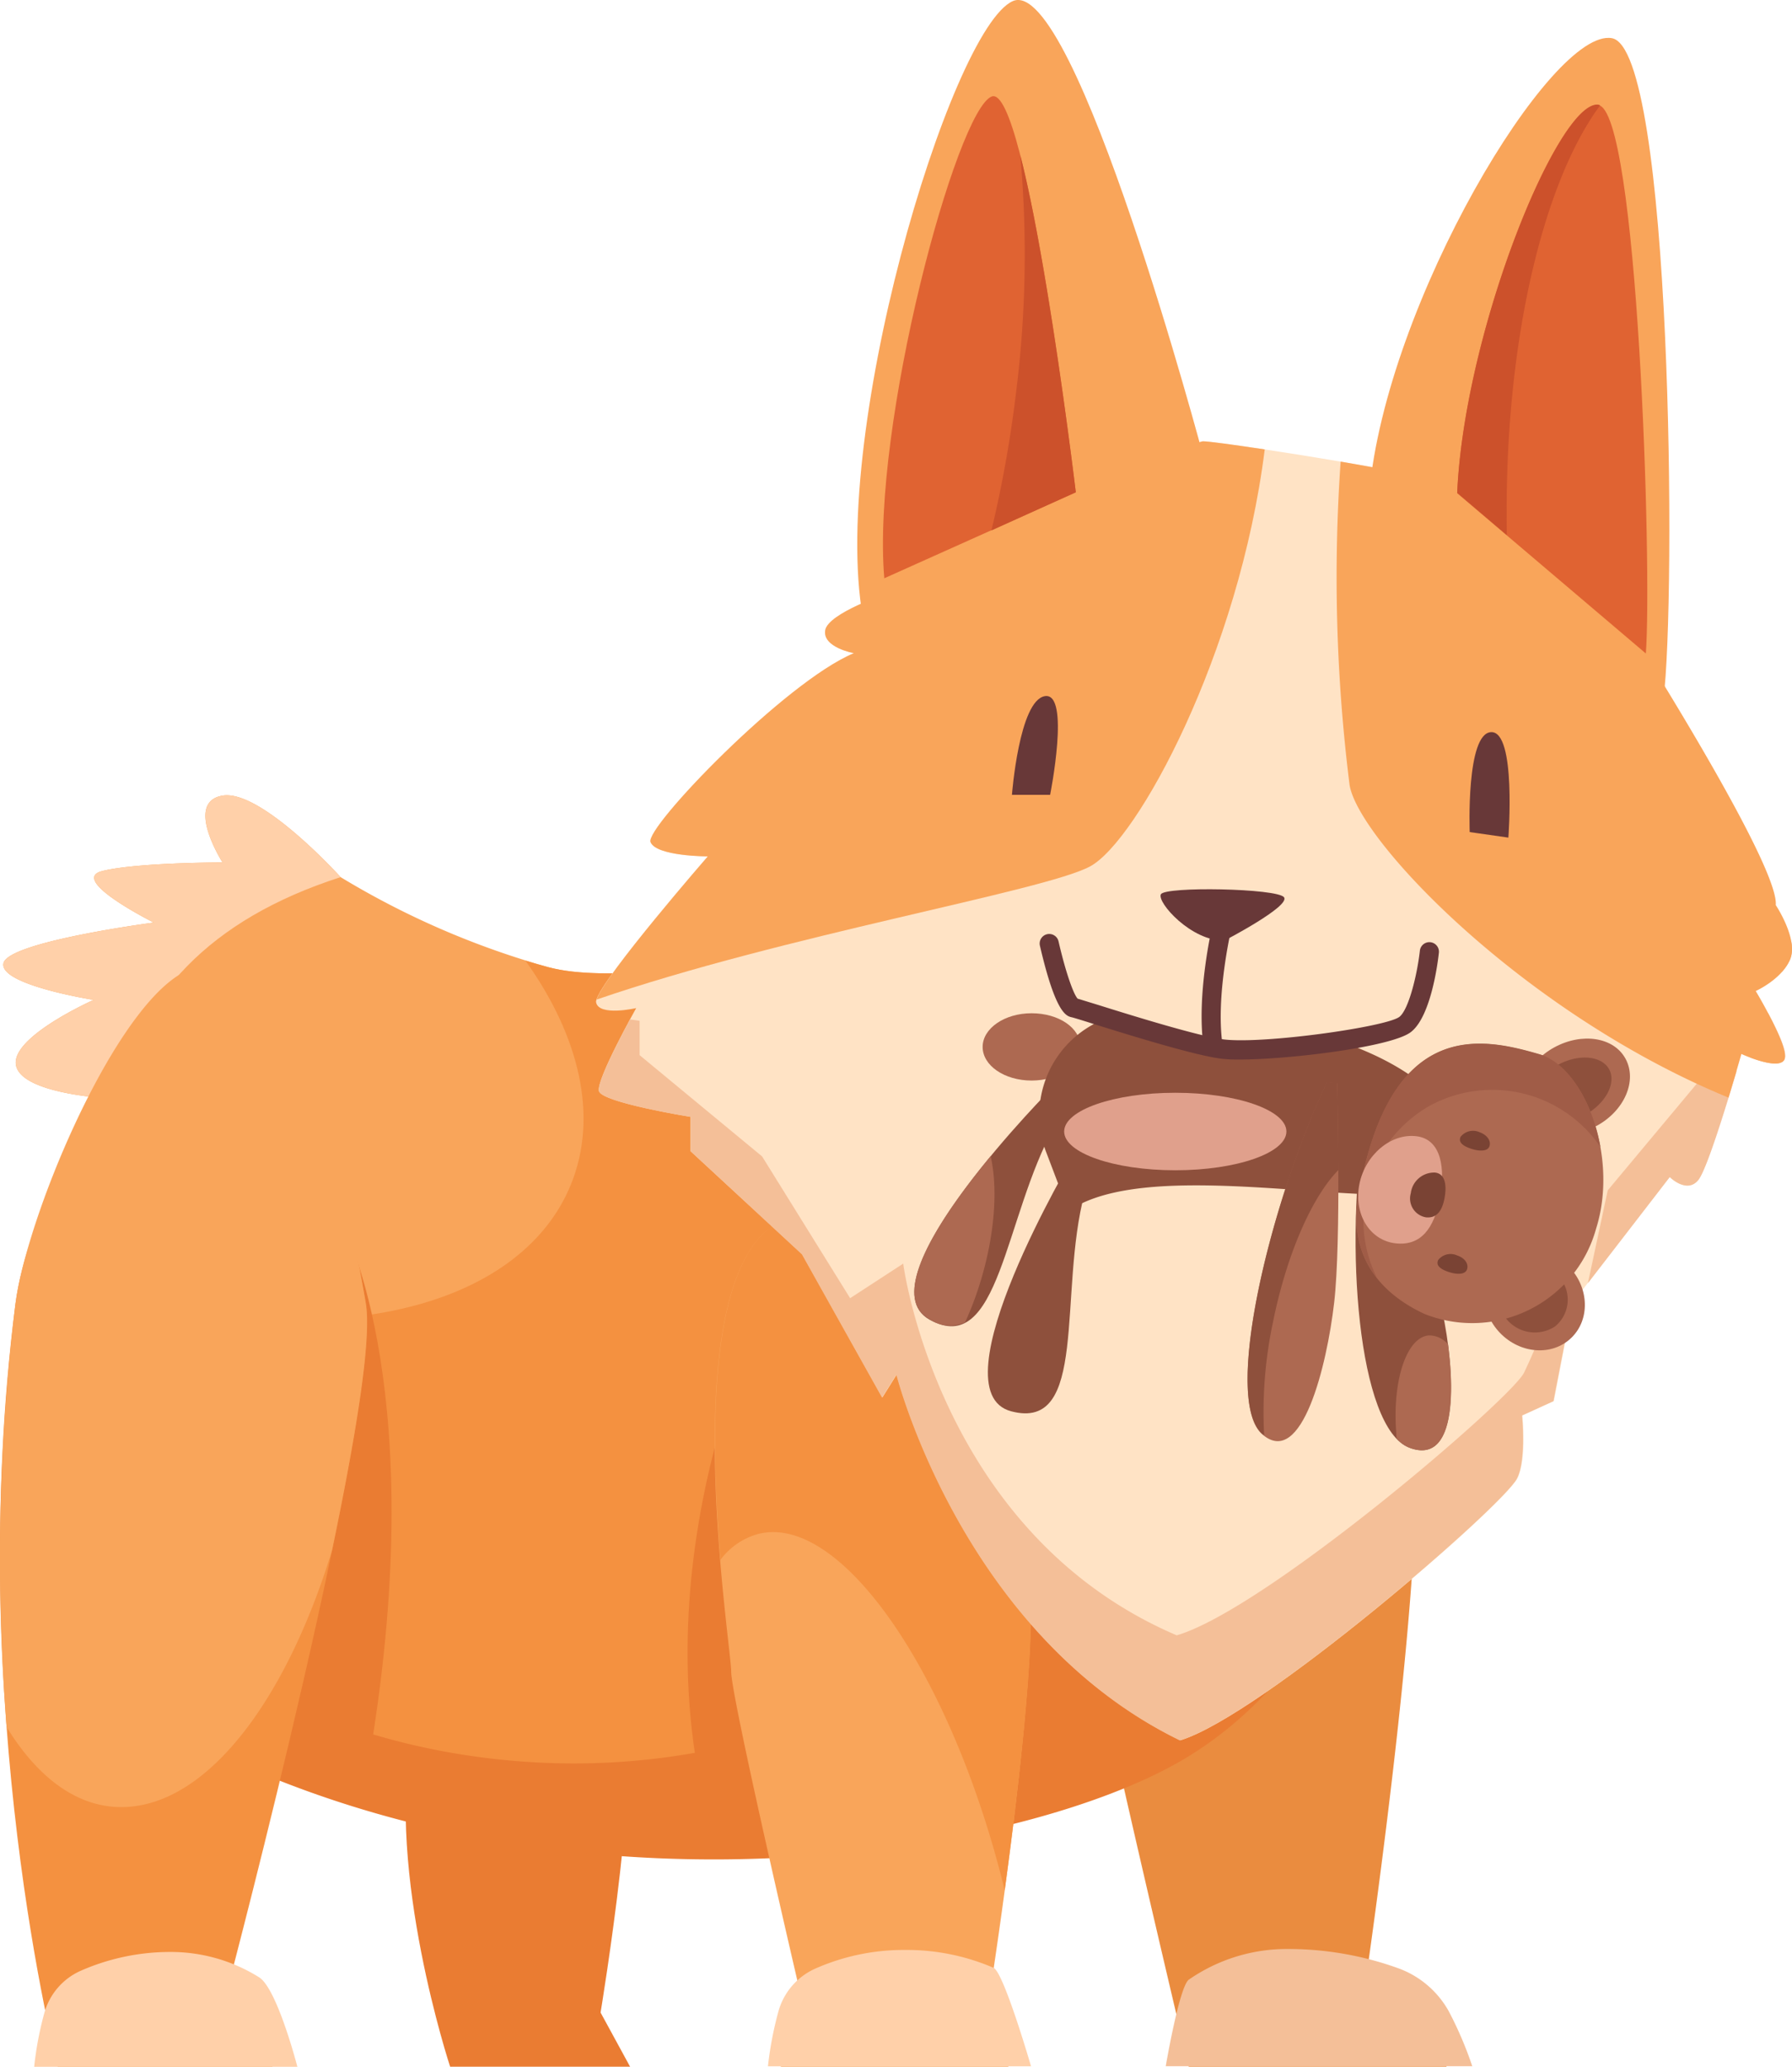 <?xml version="1.0" encoding="UTF-8"?> <svg xmlns="http://www.w3.org/2000/svg" viewBox="0 0 187.71 216.51"><defs><style>.cls-1{fill:#ea8c3f;}.cls-2{fill:#ea7c32;}.cls-3{fill:#f9a55a;}.cls-4{fill:#ffd0a9;}.cls-5{fill:#f49140;}.cls-6{fill:#f4bf98;}.cls-7{fill:#ffe3c5;}.cls-8{fill:#e06332;}.cls-9{fill:#d86d55;}.cls-10{fill:#ad6951;}.cls-11{fill:#8e503c;}.cls-12{fill:#a05c47;}.cls-13{fill:#e0a08c;}.cls-14{fill:#7a4334;}.cls-15{fill:#683838;}.cls-16{fill:#cc512b;}</style></defs><g id="Слой_2" data-name="Слой 2"><g id="Layer_1" data-name="Layer 1"><path class="cls-1" d="M151.52,216.51h-27S114,172.2,114,169.5s30.82-29.69,33.74-20.25c2.54,8.19-4.49,56.91-4.49,56.91A15.21,15.21,0,0,1,151.52,216.51Z"></path><path class="cls-2" d="M66,216.51H47.15s-6.75-20.47-4-34.64,19.12-5.18,21.82-2.48-2.06,31.45-2.06,31.45Z"></path><path class="cls-3" d="M25.1,184.79c38.92,15.07,83,7.88,99.43-1.8s20.91-28.56,20.91-28.56L103.16,94.82s-33.74,9.67-45.66,6.52a87.23,87.23,0,0,1-21.82-9.45s-8.33-9.22-12.37-8.54,0,7,0,7-9,0-12.6.9,5.4,5.4,5.4,5.4-15.3,2-15.75,4.27,9.45,3.83,9.45,3.83-9,4-8.1,7,10.35,3.37,10.35,3.37Z"></path><path class="cls-4" d="M35.68,91.89s-8.33-9.22-12.37-8.54,0,7,0,7-9,0-12.6.9,5.4,5.4,5.4,5.4-15.3,2-15.75,4.27,9.45,3.83,9.45,3.83-9,4-8.1,7,10.35,3.37,10.35,3.37C14.64,104.48,21.78,96.36,35.68,91.89Z"></path><path class="cls-5" d="M103.16,94.82s-33.74,9.67-45.66,6.52c-.84-.22-1.65-.45-2.46-.7,5.65,7.9,7.68,16.32,4.75,23.48C54.71,136.55,36.33,141.23,16,136.36l9.06,48.43c38.92,15.07,83,7.88,99.43-1.8s20.91-28.56,20.91-28.56Z"></path><path class="cls-2" d="M125.86,126.82c-.07,1.5-.18,3-.37,4.51-4.28,33.86-37.73,57.5-74.7,52.82a72.43,72.43,0,0,1-27.55-9.31l1.86,9.95c38.24,17,82.41,9.22,98.83-.45s21.51-29.91,21.51-29.91Z"></path><path class="cls-2" d="M36,128.55s9.37,17.63,2.5,56.69l-8.57-1.19Z"></path><path class="cls-2" d="M80.74,135.46s-13.5,25.79-6.9,53.68h14.4Z"></path><path class="cls-3" d="M105.63,216.51H81.79a26.92,26.92,0,0,1,2-7.87s-7.2-30.82-7.2-33.52-5.39-36,2.93-45.44,25.42,27.45,27.89,33.74S103.51,210,103.51,210Z"></path><path class="cls-5" d="M79.46,160.69c8.6-2.13,20.11,14.45,25.7,37,0,.12.06.24.08.35,1.69-12.4,3.79-30.59,2.19-34.66-2.47-6.29-19.57-43.18-27.89-33.74-5.42,6.16-5,22.43-4.08,33.78A7.34,7.34,0,0,1,79.46,160.69Z"></path><path class="cls-4" d="M94.83,204.28a22.88,22.88,0,0,0-9.53,2,6.94,6.94,0,0,0-3.77,4.47,37.11,37.11,0,0,0-1.09,5.72H108s-2.86-9.86-3.93-10.32A22.93,22.93,0,0,0,94.83,204.28Z"></path><path class="cls-6" d="M134.88,204.18a34,34,0,0,1,11.54,2,9.93,9.93,0,0,1,5.33,4.51,39.21,39.21,0,0,1,2.47,5.77H122.11s1.42-8.35,2.42-9.07A18,18,0,0,1,134.88,204.18Z"></path><path class="cls-7" d="M123.63,182.32c-22.8-11.1-29.7-38.32-29.7-38.32l-1.5,2.4-8.39-15-11.7-10.8V117s-9.3-1.5-9.6-2.7,3.9-8.69,3.9-8.69-3.9.9-4.2-.6,11.7-15.3,11.7-15.3-5.4,0-6-1.5,14.1-16.79,21.3-19.79c0,0-3.3-.6-3-2.4S93,62.13,93,62.13s31.5-15.9,33-15.9,18.89,2.7,21.89,3.6,22.49,15.6,24.89,19.5,13.5,21.89,13.2,25.49c0,0,2.4,3.6,1.5,5.7s-3.6,3.3-3.6,3.3,3.6,6,3,7.19-4.5-.6-4.5-.6-3.3,11.7-4.5,13.2-3-.3-3-.3l-10.12,13.12-2,10.35-3.29,1.5s.47,4.66-.53,6.6C157.42,157.81,132.08,179.76,123.63,182.32Z"></path><path class="cls-6" d="M186.63,101.84a4.69,4.69,0,0,0,.88-1.32,3.3,3.3,0,0,0,.13-1.83C187.47,99.23,187.1,100.4,186.63,101.84Z"></path><path class="cls-6" d="M179.52,111.39,168.41,124.7l-2.08,9.73,8.58-11.12s1.8,1.8,3,.3c.9-1.13,3-8.06,4-11.4A3.19,3.19,0,0,1,179.52,111.39Z"></path><path class="cls-6" d="M162.57,136.64a69.09,69.09,0,0,1-2.95,7.21c-1.67,3-27.08,24.76-36.36,27.47-25-10.69-28.65-38.94-28.65-38.94L89.05,136l-9.22-14.85L67,110.54v-3.6l-1-.14c-1.17,2.16-3.48,6.61-3.26,7.51.3,1.2,9.6,2.7,9.6,2.7v3.6L84,131.41l8.39,15,1.5-2.4s6.9,27.22,29.7,38.32c8.45-2.56,33.79-24.51,35.31-27.44,1-1.94.53-6.6.53-6.6l3.29-1.5,2-10.35.86-1.12Z"></path><path class="cls-6" d="M183.32,110.79c1.19.45,3.17,1,3.59.22s-.76-3.08-1.72-4.91A48.25,48.25,0,0,1,183.32,110.79Z"></path><path class="cls-3" d="M114.18,90.77c4.93-2.65,15.61-22.24,18.3-43.69-3.27-.49-5.91-.85-6.45-.85-1.5,0-33,15.9-33,15.9s-6.29,2.1-6.59,3.9,3,2.4,3,2.4c-7.2,3-21.9,18.29-21.3,19.79s6,1.5,6,1.5-10.87,12.5-11.65,15C82,98,109.34,93.37,114.18,90.77Z"></path><path class="cls-3" d="M141.37,82.26c1,5.87,18.33,23.94,39.69,32.73.76-2.5,1.35-4.58,1.35-4.58s3.9,1.8,4.5.6-3-7.19-3-7.19,2.7-1.2,3.6-3.3-1.5-5.7-1.5-5.7c.3-3.6-10.8-21.59-13.2-25.49s-21.89-18.6-24.89-19.5c-1.09-.32-4.07-.89-7.49-1.47A174.84,174.84,0,0,0,141.37,82.26Z"></path><path class="cls-3" d="M106.08.12C99.56,3.05,86.51,46.46,90.56,65.58L126.1,48S112.6-2.8,106.08.12Z"></path><path class="cls-8" d="M103.88,10.11c-3.67,1.41-12.62,34.48-11.25,50.47l20.06-9S107.55,8.7,103.88,10.11Z"></path><path class="cls-3" d="M168.84,4c-6.3-1.13-23.62,27.66-25.42,47.68l30.82,21.6C175.59,62.88,175.14,5.07,168.84,4Z"></path><path class="cls-9" d="M129.35,108.79c.45,4.95,4.73,11,7.88,10.58s4.2-12.83,4.2-12.83Z"></path><path class="cls-10" d="M113.18,109.68c0-2-2.29-3.53-5.12-3.53s-5.13,1.58-5.13,3.53,2.29,3.52,5.13,3.52S113.18,111.62,113.18,109.68Z"></path><path class="cls-11" d="M110.46,118c-5.28,9.46-5.75,24.32-13.09,20.25s13-24.45,13-24.45Z"></path><path class="cls-10" d="M103.77,121.12c-5.19,6.27-10.82,14.63-6.4,17.08a3.74,3.74,0,0,0,3.72.33,33.84,33.84,0,0,0,1.78-4.83C104.25,128.9,104.5,124.34,103.77,121.12Z"></path><path class="cls-11" d="M113.61,125c-2.78,10.46.43,25-7.69,22.85s6.62-26.91,6.62-26.91Z"></path><path class="cls-11" d="M151.1,137.46c-1.27-5.92-7-20.43-7-20.43l-1.13.23c-2.17,12.93-.76,32.37,4.67,34.41S152.36,143.37,151.1,137.46Z"></path><path class="cls-11" d="M154,121.32c-1.39-7.53-11.3-14.8-34.06-15.31a10.81,10.81,0,0,0-10.38,14.62l2.37,6.24C122.36,119.61,155.65,130.39,154,121.32Z"></path><path class="cls-10" d="M139.75,136.48c.76-6.47.31-23,.31-23l-1.07-.08c-6,12.76-10.92,33.24-6.77,36.86S139,143,139.75,136.48Z"></path><path class="cls-10" d="M167.28,117.93c2.89-1.59,4.23-4.71,3-7s-4.58-2.79-7.48-1.2-4.23,4.71-3,7S164.39,119.52,167.28,117.93Z"></path><path class="cls-11" d="M166,116.82c2.2-1.21,3.35-3.37,2.55-4.81s-3.23-1.64-5.43-.42-3.34,3.36-2.55,4.81S163.82,118,166,116.82Z"></path><ellipse class="cls-10" cx="160.74" cy="136.16" rx="5.01" ry="5.55" transform="translate(-49.49 149.66) rotate(-43.94)"></ellipse><path class="cls-11" d="M157.66,138a3.84,3.84,0,0,0,5.24.95,3.62,3.62,0,0,0,.42-5.18,3.82,3.82,0,0,0-5.23-1A3.63,3.63,0,0,0,157.66,138Z"></path><path class="cls-10" d="M142.28,125.45c3.27-19,13.1-16.7,18.91-15,4.85,1.39,8.37,10.76,6,18.26a13.46,13.46,0,0,1-18,8.93C143.76,135.1,141.36,130.8,142.28,125.45Z"></path><path class="cls-12" d="M149.82,115.81a13.72,13.72,0,0,1,17.82,4.34c-.85-4.78-3.38-8.85-6.45-9.73-5.81-1.67-15.64-4-18.91,15a10.29,10.29,0,0,0,2,8.55A13.73,13.73,0,0,1,149.82,115.81Z"></path><path class="cls-13" d="M142.39,124.07c-.61,3.1,1.08,5.86,3.76,6.18s4.06-1.56,4.66-4.66.22-6.25-2.46-6.56S143,121,142.39,124.07Z"></path><path class="cls-14" d="M147.78,125a2,2,0,0,0,1.59,2.53c1.12.11,1.69-.67,1.94-2s.09-2.58-1-2.69A2.46,2.46,0,0,0,147.78,125Z"></path><path class="cls-14" d="M155,118.62a1.66,1.66,0,0,0-2,.47c-.26.55.19.93,1,1.22s1.77.36,2-.18S155.82,118.91,155,118.62Z"></path><path class="cls-14" d="M152.65,131.53a1.65,1.65,0,0,0-2,.47c-.26.55.19.93,1,1.22s1.77.36,2-.19S153.5,131.81,152.65,131.53Z"></path><path class="cls-11" d="M133.36,138.43c1.45-7.15,4.12-13.1,6.83-15.85,0-5-.13-9.14-.13-9.14l-1.07-.08c-6,12.76-10.92,33.24-6.77,36.86l.2.15A45.33,45.33,0,0,1,133.36,138.43Z"></path><path class="cls-10" d="M151.68,140.84a2.59,2.59,0,0,0-2-.94c-2.33.16-3.86,4.74-3.42,10.23,0,.21,0,.41.06.61a3.71,3.71,0,0,0,1.33.93C152.16,153.36,152.43,146.58,151.68,140.84Z"></path><ellipse class="cls-13" cx="123.11" cy="118.54" rx="11.64" ry="4.06"></ellipse><path class="cls-7" d="M108.85,97.48c1.36,6.13,4.09,8.68,4.09,8.68l15.32,3.92,19.06-2.39,3.92-10.55L132,91.52Z"></path><path class="cls-15" d="M129.81,111a15.19,15.19,0,0,1-1.8-.08c-2.75-.31-9.84-2.52-13.65-3.71-1-.32-1.92-.6-2.11-.64-.55-.13-1.68-.4-3.32-7.5a1,1,0,0,1,1.95-.45c.77,3.34,1.58,5.55,2,6l2.09.64c3.47,1.09,10.71,3.34,13.28,3.64,4.23.48,16.87-1.31,18.32-2.36,1-.75,1.89-4.51,2.16-6.94a1,1,0,0,1,1.11-.89,1,1,0,0,1,.88,1.11c-.12,1.12-.86,6.82-3,8.35S135,111,129.81,111Z"></path><path class="cls-15" d="M110,83.27h-4s.75-9.9,3.45-10.34S110,83.27,110,83.27Z"></path><path class="cls-15" d="M158,87.75l-4.05-.58s-.4-10.38,2.25-10.47S158,87.75,158,87.75Z"></path><path class="cls-15" d="M127.07,110.51a1,1,0,0,1-1-.85c-.76-5.38.85-12.37.92-12.67a1,1,0,1,1,1.95.46c0,.07-1.6,6.93-.89,11.92a1,1,0,0,1-.84,1.13Z"></path><path class="cls-15" d="M128.26,98.54c-3.47.07-7.08-4-6.66-4.85s12.21-.63,12.9.31S128.26,98.54,128.26,98.54Z"></path><path class="cls-8" d="M167.38,11c-4.18-.32-14,23.73-14.74,40.67L172.4,68.46C173.07,59.66,171.56,11.29,167.38,11Z"></path><path class="cls-16" d="M157.82,53.54c0-18.59,4-34.68,9.79-42.5a.7.7,0,0,0-.23-.08c-4.18-.32-14,23.73-14.74,40.67l5.2,4.43C157.82,55.22,157.82,54.39,157.82,53.54Z"></path><path class="cls-5" d="M28.54,216.51H6.05s-9.82-37.79-4.44-79.85c2.46-19.28,28.12-50.29,36.69-.23C40.07,146.78,24,207.72,24,207.72Z"></path><path class="cls-3" d="M38.3,136.43C33.77,110,26.84,97,18.71,102.16c-7.26,4.57-15.94,25.4-17.1,34.5a221.71,221.71,0,0,0-.92,44.26c3.44,5.62,7.87,8.76,12.86,8.36,8.53-.67,16.51-11.45,21.23-26.86C37.23,150.65,39,140.19,38.3,136.43Z"></path><path class="cls-4" d="M17.91,204.49a23.29,23.29,0,0,0-9.52,2,6.82,6.82,0,0,0-3.75,4.41,35.09,35.09,0,0,0-1.06,5.62H31.15s-2.1-8.15-4-9.37A17.46,17.46,0,0,0,17.91,204.49Z"></path><path class="cls-16" d="M106.87,16.24a115.86,115.86,0,0,1-.47,25.13,126.59,126.59,0,0,1-2.55,14.2l8.84-4S109.84,27.8,106.87,16.24Z"></path></g></g></svg> 
